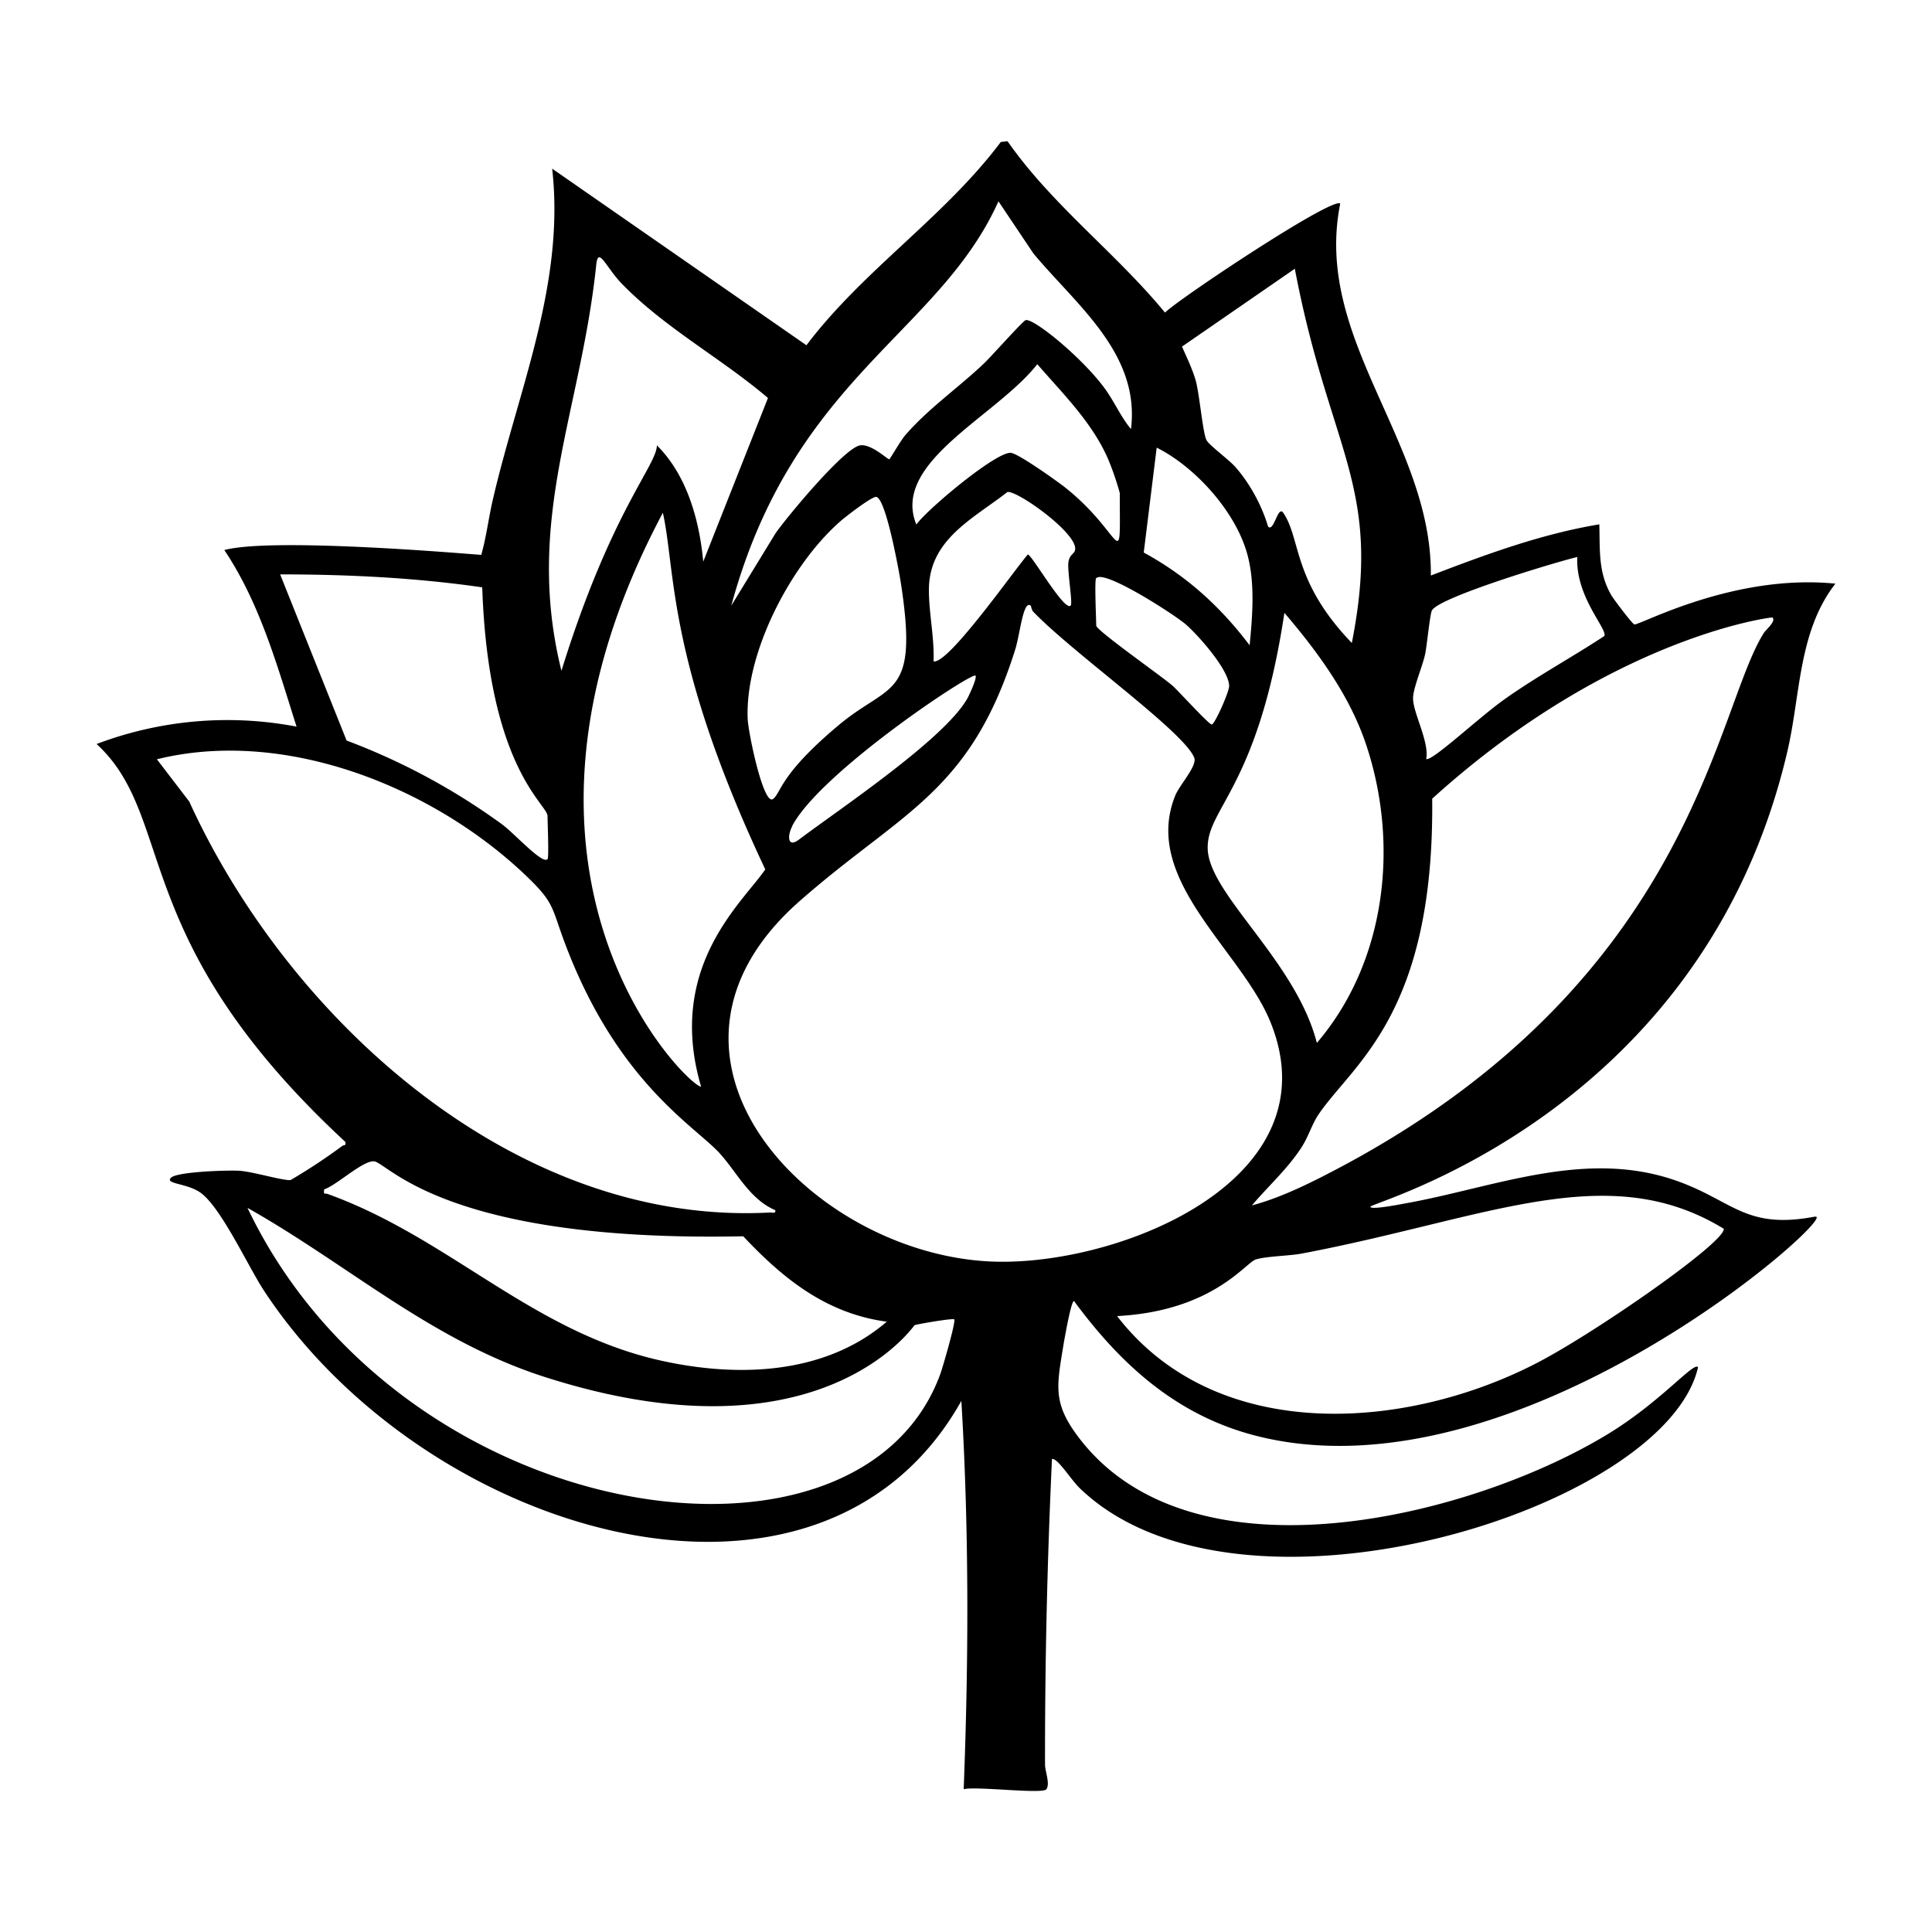 <svg xmlns="http://www.w3.org/2000/svg" viewBox="0 0 1000 1000"><path d="M939.5 629.7c-36.6 7-42.7-8.7-73.1-19-45.9-15.5-91.3 3.2-136.4 11.7-2 .3-20.6 4.2-20.7 2.2 0-2.3 171.8-47.7 215.8-235.5 6.9-29.4 5.6-62.2 24.9-87-52.5-5.3-100.9 21.4-104 21.1-1 0-10.7-13-11.8-14.8-7.1-12-6-23.7-6.4-37-30.1 5-58.8 15.6-87.2 26.5.7-69.3-61-122.3-46.9-192.5-3.7-3.9-83.5 49.2-90.7 56.4-25.5-31-58.4-55.6-81.5-88.7l-3.5.4c-29.3 39-71.1 66.2-100.6 105.2L285.8 87.3c6.7 59.2-17.3 114-30.4 170-2.4 9.8-3.5 20-6.3 29.9-1.7 0-107-9.4-133-2.5 18.5 27.6 27.4 60 37.4 91.4a191 191 0 0 0-103.5 9C91.7 423.5 65.2 485.8 178.7 591c.6 2.3-.8 1.5-1.5 2.1a296 296 0 0 1-26.8 17.7c-3.8.4-19.7-4.4-26.4-4.8-5.5-.4-32.3.4-35.5 3.6s7.8 2.8 14.8 7.4c10.7 7 25.1 38.5 33.3 51 83.5 127.1 287.7 187.7 361 57.1 4 67 3.8 134 1.2 201 6-1.7 41 2.7 42.8 0 2-2.7-.6-9.1-.7-12.6a3307 3307 0 0 1 3.6-158.3c2.9-.7 9.7 10.6 14.4 15.1 82.3 79.4 303.2 11 320-62.6-2-3.3-19.5 18.3-47.7 35.2-70.4 42.4-213.2 78.1-272.2 2-14.6-18.8-12-27.4-8.3-50.3.5-2.7 3.7-21.2 5.2-21.2 24.4 33.1 53.2 59.2 94 69.7 136.5 35.1 303.7-116 289.6-113.3m-22-310.1c1.8 2-3.5 6.2-4.6 8-25.2 40-36.9 178.3-216.8 275.2-15 8-31.8 16.7-48.1 21 8.2-9.7 18.9-19.4 25.7-30.1 3.4-5.2 5.3-11.7 8.6-16.7 17.7-26.4 60.2-51.7 59-163.7 92.6-83.9 176-94.1 176.2-93.8m-179.9 19.2c1-4.5 2.5-21 3.6-22.9 4-6.9 64.2-25 75.2-27.6-1 20.6 15.8 37.4 14 40.9-17 11.2-35 20.9-51.6 32.7-13.2 9.3-37.2 32-40.6 31 1.7-9-7-24.3-6.8-31.6 0-5 4.9-16.5 6.2-22.5m-56 201c-10.9-42.5-56-77-56.5-100.6-.5-21 26.1-31.6 39.7-122 17.4 20.4 34 43 42.5 68.8 17 51.6 10 112-25.6 153.7M554.2 313.4c-3 3.7-20.2-26.4-22.2-26.4-7.2 8.3-41.4 57.2-48.8 55.3.5-11.9-2.4-25-2.4-36.6-.2-26.3 22.6-37 40.6-51 4.6-1.3 37.4 21.9 35 30.2-.5 1.9-2.9 2.2-3.4 6.2-.6 4.3 2.3 21 1.2 22.3m-191.3 249c-5.3 1.4-120.2-108.3-19.8-297 6.8 30.7 2 76.3 53 184.6-11.5 17-51.5 50.4-33.2 112.5M387 372c-1.4-34.4 22.5-80 48.1-102.3 2.5-2.2 16.4-13 18.5-12.5 5 1.1 11.6 37.9 12.6 44 9.4 60.5-5.2 51.8-31.7 73.8-30.9 25.8-30 35-34.3 38.5-5 4.1-13-34.7-13.2-41.5m23 55.6c14.5-27.8 93-79.8 94.9-77.9 1 1-3.3 10.3-4.3 12-12 21-65.7 56.8-87.1 72.9-6 4.5-6-2.2-3.4-7m141.2-175.3c-4.2-3.3-24-17.4-28-17.9-7.4-.9-43.3 29.1-49 37.1-13.2-32.3 41.5-56 62.6-83 13.5 15.6 28.7 30.4 36.9 49.7a150 150 0 0 1 5.8 17c0 43.3 2.5 21.6-28.3-2.9m16.3 46.9c4.3-4.4 41 19.4 46.3 24.1 6.4 5.6 22.3 23.5 22.3 31.8 0 3.1-7.5 19.9-9 19.9S610 357.7 607 355c-5.3-4.7-39.6-28.7-39.6-31.2 0-3.5-1-23.8 0-24.7m102.8-160c18 94.9 45.6 112.2 29.5 193.7-30.9-32.1-26.2-53.8-35.5-67.4-2.8-4-4.8 10.1-7.8 7.2-.2-.2-4.1-16-16.8-30.7-3.5-4-13.2-11-15-13.9-2-3-3.7-24.2-5.8-31.4-1.8-6-4.5-11.5-7-17.2zm-71.5 92.6c20 10 40.7 33 46.8 54.8 4.2 14.8 2.8 32.3 1.3 47.5-15.1-20-32.7-36-54.8-48zm-81.9-127.5 18.1 27c22.3 26.8 55.3 51.8 50.5 90.9-5.5-6.6-8.8-14.7-14-21.6-11.7-15.7-36.3-35.8-40.5-34.8-1.5.4-18.4 19.5-21.9 22.7-13.1 12.4-28.4 23-40.3 36.7-2.3 2.5-7.8 12.2-8.4 12.6s-9.2-8-15-7.2c-8.1 1-37.9 37-43.8 45.4l-23 37.6c32.1-118 107.4-140.5 138.3-209.3m-208.2 33c1-10.2 5.1 1.3 13.3 9.7 22.4 23 51.3 38.4 75.6 59.1L364 290.7c-2-21.4-8.4-44.7-24-60.2 0 10.3-23.9 34.4-49.4 116.7-19.3-77.8 10-133.5 18-210M145 297.3c34.8 0 70 1.7 104.6 6.7 3.2 93.7 33.8 112.2 33.8 118.4 0 3.2.8 21.5 0 22.3-2.7 2.8-16.8-13-23.5-18a339 339 0 0 0-80.5-43.4zM98.2 415.2l-17-22.2c65.5-16.2 141 13.6 189 58.3 17.6 16.4 14.8 17.7 22.8 38.5 27.4 71.7 67.8 93.7 80 107.7 8.7 9.8 15.2 23.3 28.3 28.9.3 2-1.6 1.1-3 1.2-131.6 7-248.6-99.7-300.2-212.4m69.7 200.4c6.3-2 20-15 25.8-14.5 7.2.7 36.8 42 191.1 38.8 20.7 22 43 40 74.3 44.2-32.4 27.8-78 29-118 19.9-66.2-15.2-108.7-63.4-171.4-86-1.6-.6-2.2.8-1.8-2.4m318.9 95.6c-42.2 115.3-279.6 79.6-358.6-86 52.5 29.6 95 68.6 153.8 87.5 142.5 45.7 191-26.6 191.5-26.8 1.2-.5 19.7-3.7 20.5-3 1 1-6 25-7.2 28.3m23.4-58.4c-92.4-6-187-106.6-96.2-186.4 52.6-46.3 88.2-55.7 111.6-130.3 2.5-8 4.1-25.8 8-22.6.2.2.4 2 1.2 3 20.2 21.2 77.8 61.9 83.4 75.6 1.8 4.2-7.5 14-9.8 19.7-17.6 43.6 34.4 80.1 49.4 117.5 33.4 83.2-83 127.8-147.6 123.5M796 705.2c-68.1 35.5-166.4 42.6-217.8-24 49.5-2.6 66.5-27.7 71.8-29.3 5.5-1.7 16.7-1.8 23.5-3 96.2-18.2 158.5-49.7 218.7-12.9 1.2 6.7-65.7 53.3-96.2 69.2"/></svg>